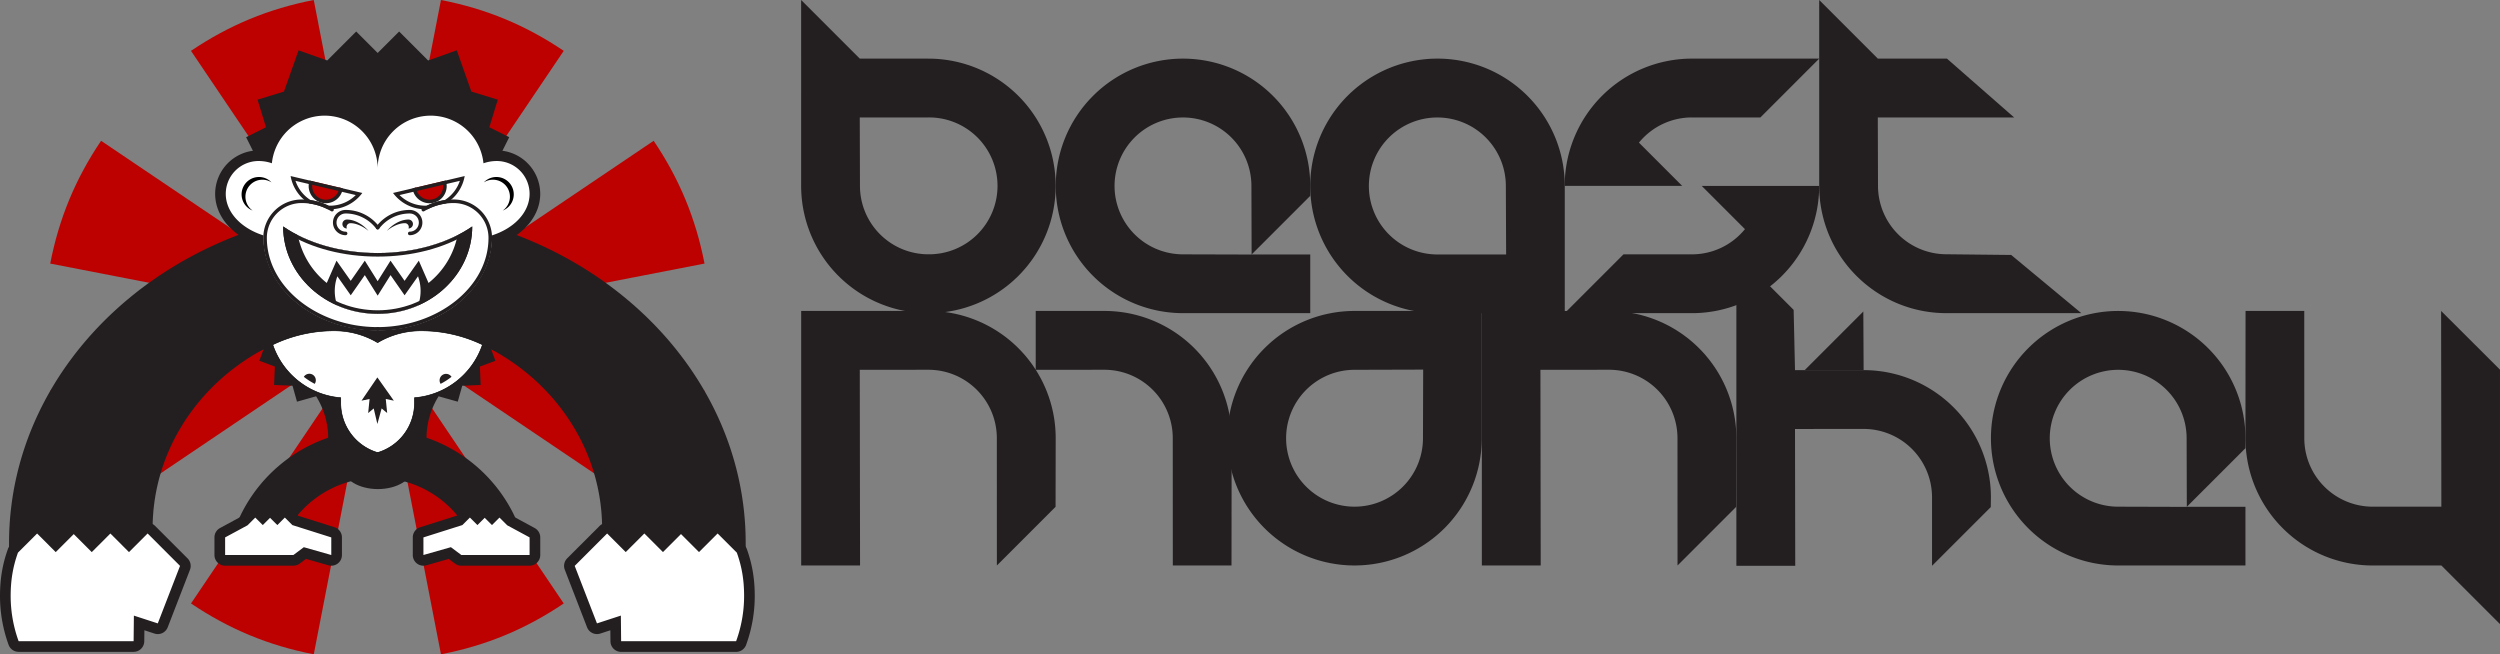 <svg xmlns="http://www.w3.org/2000/svg" xmlns:xlink="http://www.w3.org/1999/xlink" viewBox="0 0 3516.55 920.36"><rect x="0" y="0" width="3516.55" height="920.36" fill="#808080" stroke="none"/><defs><style>.cls-1,.cls-6{fill:none;}.cls-2{clip-path:url(#clip-path);}.cls-3{fill:#231f20;}.cls-4{fill:#bd0100;}.cls-5,.cls-9{fill:#fff;}.cls-6{stroke:#231f20;stroke-linecap:round;stroke-width:5px;}.cls-6,.cls-9{stroke-miterlimit:10;}.cls-7{clip-path:url(#clip-path-2);}.cls-8{clip-path:url(#clip-path-3);}.cls-9{stroke:#000;stroke-width:0.89px;}</style><clipPath id="clip-path" transform="translate(-60.36 -79.82)"><rect class="cls-1" width="3650" height="1080"></rect></clipPath><clipPath id="clip-path-2" transform="translate(-60.36 -79.82)"><path class="cls-1" d="M469.17,327.46a56.42,56.42,0,0,0,26.41,38.64,82.6,82.6,0,0,1,25.61,8A56.36,56.36,0,0,0,570,351.25Z"></path></clipPath><clipPath id="clip-path-3" transform="translate(-60.36 -79.82)"><path class="cls-1" d="M714,327.46a56.42,56.42,0,0,1-26.41,38.64,82.6,82.6,0,0,0-25.61,8,56.36,56.36,0,0,1-48.81-22.82Z"></path></clipPath></defs><title>BM-horz - SVG</title><g id="Layer_2" data-name="Layer 2"><g id="Layer_5" data-name="Layer 5"><g class="cls-2"><path class="cls-3" d="M3218.86,696.24a179,179,0,0,0,179,179h96.57l82.46,82.46V599.78l-82.8-82.57.33,275.25-96.53.07a96.26,96.26,0,0,1-96.25-96.26l-.07-179.06H3219Z" transform="translate(-60.36 -79.82)"></path><path class="cls-3" d="M2502.75,696.24a179,179,0,0,0-179-179h-179v358h82.8L2227.15,600l96.54-.07a96.25,96.25,0,0,1,96.25,96.25l.07,179.06,82.56-82.57Z" transform="translate(-60.36 -79.82)"></path><path class="cls-3" d="M2860.81,779.45a179,179,0,0,0-179-179h-96.57l-1.9-84.7-80.56-80.56V875.67h82.8l-.34-192.44,96.54-.07A96.25,96.25,0,0,1,2778,779.41v96.26l82.63-82.57Z" transform="translate(-60.36 -79.82)"></path><polygon class="cls-3" points="2620.99 438.15 2538.53 520.61 2621.42 520.61 2620.99 438.15"></polygon><path class="cls-3" d="M3218.86,696.23a179,179,0,1,0-179,179h179V792.69H3136.4l82.46-82.45Zm-179,96.3a96.26,96.26,0,1,1,96.25-96.26l.28,96.54Z" transform="translate(-60.36 -79.82)"></path><path class="cls-3" d="M1965.66,517.21a179,179,0,1,0,179,179v-179Zm96.29,179A96.26,96.26,0,1,1,1965.7,600l96.53-.28Z" transform="translate(-60.36 -79.82)"></path><path class="cls-3" d="M1366.31,517.21h-179v358h82.81L1269.74,600l96.53-.07a96.26,96.26,0,0,1,96.26,96.25l.06,179.06,82.57-82.57.17-96.45A179,179,0,0,0,1366.31,517.21Zm247.51,0h-96.58V600l96.54-.07A96.25,96.25,0,0,1,1710,696.2l.07,179.06h82.56l.18-179A179,179,0,0,0,1613.82,517.21Z" transform="translate(-60.36 -79.82)"></path><path class="cls-3" d="M2082.4,162.27a179,179,0,0,0,0,358.05h179v-179A179,179,0,0,0,2082.4,162.27Zm-.13,275.48a96.34,96.34,0,1,1,96.25-96.42l.39,96.42Z" transform="translate(-60.36 -79.82)"></path><path class="cls-3" d="M1366.3,162.27h-96.57l-82.46-82.45V341.3a179,179,0,1,0,179-179Zm0,275.25A96.26,96.26,0,0,1,1270,341.26l-.28-96.18,96.53-.07a96.26,96.26,0,1,1,0,192.51Z" transform="translate(-60.36 -79.82)"></path><path class="cls-3" d="M2701.76,162.27,2619.3,79.82V341.3c0,98.87,80.16,179,179,179H2988l-98.63-81.84-91.09-1A96.26,96.26,0,0,1,2702,341.26l-.28-96.18,191.77-.05-94.48-82.74Z" transform="translate(-60.36 -79.82)"></path><path class="cls-3" d="M1903.38,341.29a179,179,0,1,0-179,179h179V437.75h-82.46l82.46-82.45Zm-179,96.29a96.26,96.26,0,1,1,96.25-96.25l.28,96.53Z" transform="translate(-60.36 -79.82)"></path><path class="cls-3" d="M2426.52,341.26l-60.8-60.8a96.07,96.07,0,0,1,74.6-35.45h96.25l82.73-82.74h-179a179,179,0,0,0-179,179l82.81,0Zm27.52.07,60.8,60.8a96,96,0,0,1-74.6,35.45H2344l-82.74,82.74h179a179,179,0,0,0,179-179l-82.8,0Z" transform="translate(-60.36 -79.82)"></path><path class="cls-4" d="M591.17,540,329,151.35c53.66-36.19,109.16-59.18,172.69-71.53Z" transform="translate(-60.36 -79.82)"></path><path class="cls-4" d="M591.17,540,131,450.55c12.35-63.54,35.34-119,71.53-172.7Z" transform="translate(-60.36 -79.82)"></path><path class="cls-4" d="M591.17,540,202.52,802.15C166.33,748.49,143.34,693,131,629.45Z" transform="translate(-60.36 -79.82)"></path><path class="cls-4" d="M591.17,540l-89.45,460.18c-63.53-12.35-119-35.34-172.69-71.53Z" transform="translate(-60.36 -79.82)"></path><path class="cls-4" d="M591.17,540,853.32,928.65c-53.66,36.19-109.16,59.18-172.7,71.53Z" transform="translate(-60.36 -79.82)"></path><path class="cls-4" d="M591.17,540l460.19,89.45C1039,693,1016,748.49,979.82,802.15Z" transform="translate(-60.36 -79.82)"></path><path class="cls-4" d="M591.17,540,979.82,277.85C1016,331.51,1039,387,1051.36,450.55Z" transform="translate(-60.36 -79.82)"></path><path class="cls-4" d="M591.17,540,680.62,79.82c63.54,12.35,119,35.34,172.7,71.53Z" transform="translate(-60.36 -79.82)"></path><path class="cls-3" d="M591.17,372.32C303.72,379.21,73.08,587.68,73.08,843.84a422.49,422.49,0,0,0,3.45,54L245.46,875,275,845.41V823.77c0-108.1,62.89-202.88,156.1-252.71Z" transform="translate(-60.36 -79.82)"></path><path class="cls-5" d="M86.57,989.22a7.52,7.52,0,0,1-7-4.94,193.61,193.61,0,0,1-11.66-66.19c0-23.32,3.3-42.9,10.7-63.48a7.58,7.58,0,0,1,1.76-2.76l26.94-27a7.52,7.52,0,0,1,10.61,0l20.88,20.89,20-20a7.5,7.5,0,0,1,10.61,0l20,20,20.89-20.89a7.51,7.51,0,0,1,10.6,0l20.89,20.89,20.88-20.89a7.52,7.52,0,0,1,10.61,0l45.6,45.6a7.5,7.5,0,0,1,1.69,8l-31.31,80.9a7.49,7.49,0,0,1-7,4.79,7,7,0,0,1-2.32-.37l-23.91-7.77-.27,25.75a7.49,7.49,0,0,1-7.5,7.42Z" transform="translate(-60.36 -79.82)"></path><path class="cls-3" d="M268,830.21l45.6,45.6-31.3,80.89-33.62-10.94-.38,36H86.57a186.16,186.16,0,0,1-11.21-63.63c0-22,3.11-41,10.26-60.94l26.95-26.94,26.18,26.18,25.34-25.34,25.34,25.34,26.19-26.18,26.19,26.18L268,830.21m0-15a15,15,0,0,0-10.6,4.39l-15.58,15.58L226.23,819.6a15,15,0,0,0-21.22,0l-15.58,15.58L174.7,820.45a15,15,0,0,0-21.21,0l-14.74,14.73L123.17,819.6a15,15,0,0,0-21.21,0L75,846.55a15,15,0,0,0-3.51,5.53c-7.6,21.14-11.14,42.11-11.14,66a201.07,201.07,0,0,0,12.11,68.75,15,15,0,0,0,14.1,9.88H248.29a15,15,0,0,0,15-14.84l.17-15.54L277.65,971a15,15,0,0,0,18.63-8.85l31.3-80.9a15,15,0,0,0-3.38-16l-45.6-45.6A15,15,0,0,0,268,815.21Z" transform="translate(-60.36 -79.82)"></path><path class="cls-3" d="M591.18,752l-.46-190.22.45.26V371.8c-210.48,5.69-220.63,233.66-160.06,199.26l-6,16.22,21.84,8.13-1.06,25.91,25.91,1.07,6.3,22.44L505,637.26a111.55,111.55,0,0,1,17,59.09" transform="translate(-60.36 -79.82)"></path><path class="cls-3" d="M591.18,752l.45-190.22-.45.26V371.8c210.49,5.69,220.63,233.66,160.06,199.26l6,16.22-21.84,8.13,1.07,25.91-25.91,1.07-6.31,22.44-26.93-7.57a111.64,111.64,0,0,0-17,59.09" transform="translate(-60.36 -79.82)"></path><path class="cls-3" d="M591.17,372.32c287.46,6.89,518.1,215.36,518.1,471.52a422.49,422.49,0,0,1-3.45,54L936.89,875l-29.55-29.54V823.77c0-108.1-62.88-202.88-156.1-252.71Z" transform="translate(-60.36 -79.82)"></path><path class="cls-5" d="M934.05,989.23a7.51,7.51,0,0,1-7.5-7.42l-.27-25.76-23.9,7.78a7.21,7.21,0,0,1-2.32.37,7.49,7.49,0,0,1-7-4.79l-31.3-80.9a7.5,7.5,0,0,1,1.69-8l45.6-45.6a7.52,7.52,0,0,1,10.61,0l20.88,20.89,20.88-20.89a7.52,7.52,0,0,1,10.61,0l20.88,20.89,20-20a7.5,7.5,0,0,1,10.61,0l20,20,20.88-20.89a7.52,7.52,0,0,1,10.61,0l26.94,27a7.58,7.58,0,0,1,1.76,2.76c7.39,20.58,10.69,40.16,10.69,63.48a193.37,193.37,0,0,1-11.66,66.19,7.5,7.5,0,0,1-7,4.94Z" transform="translate(-60.36 -79.82)"></path><path class="cls-3" d="M1069.78,830.21l27,26.94c7.15,19.9,10.25,38.94,10.25,60.94a185.92,185.92,0,0,1-11.21,63.63H934.05l-.37-36L900.06,956.7l-31.31-80.89,45.6-45.6,26.19,26.18,26.19-26.18,26.18,26.18,25.34-25.34,25.35,25.34,26.18-26.18m0-15a15,15,0,0,0-10.6,4.39l-15.58,15.58-14.74-14.73a15,15,0,0,0-21.21,0l-14.74,14.73L977.33,819.6a15,15,0,0,0-21.21,0l-15.58,15.58L925,819.6a15,15,0,0,0-21.21,0l-45.6,45.6a15,15,0,0,0-3.38,16l31.3,80.9A15,15,0,0,0,904.7,971l14.19-4.62.16,15.54a15,15,0,0,0,15,14.84h161.72a15,15,0,0,0,14.1-9.88A200.83,200.83,0,0,0,1122,918.09c0-23.9-3.54-44.87-11.14-66a14.78,14.78,0,0,0-3.51-5.53l-26.94-26.95a15,15,0,0,0-10.61-4.39Z" transform="translate(-60.36 -79.82)"></path><polygon class="cls-3" points="688.32 178.98 700.21 140.19 663.05 128.8 642.53 70.81 602.21 85.08 561.43 44.31 531.24 74.5 501.04 44.31 460.26 85.08 419.95 70.81 399.42 128.8 362.27 140.19 374.15 178.98 346.18 193 379.07 258.65 531.24 258.65 531.24 258.65 683.41 258.65 716.3 193 688.32 178.98"></polygon><path class="cls-5" d="M591.6,551.85c-44.63,0-86.66-14.29-118.34-40.23-31.12-25.48-48.69-59.22-49.75-95.34-32.41-12-53.06-36.64-53.06-63.8a53.72,53.72,0,0,1,53.66-53.65,63.69,63.69,0,0,1,12.59,1.25,82.08,82.08,0,0,1,154.9-17.17,82.09,82.09,0,0,1,154.91,17.17,63.69,63.69,0,0,1,12.59-1.25,53.71,53.71,0,0,1,53.65,53.65c0,27.16-20.64,51.75-53,63.8-1.07,36.12-18.64,69.86-49.75,95.34C678.27,537.56,636.24,551.85,591.6,551.85Z" transform="translate(-60.36 -79.82)"></path><path class="cls-3" d="M666.21,242.51a74.61,74.61,0,0,1,74.21,67,55.81,55.81,0,0,1,18.68-3.19,46.18,46.18,0,0,1,46.18,46.18c0,26.09-21.81,48.52-53,58.47,0,.61,0,1.23,0,1.85,0,72.66-71.94,131.57-160.68,131.57S430.93,485.46,430.93,412.8c0-.62,0-1.24,0-1.85-31.22-9.95-53-32.38-53-58.47a46.18,46.18,0,0,1,46.18-46.18,55.86,55.86,0,0,1,18.68,3.19,74.6,74.6,0,0,1,148.81,7.63,74.6,74.6,0,0,1,74.61-74.61m0-14.94a89.53,89.53,0,0,0-74.61,40.07A89.55,89.55,0,0,0,431.12,291.7q-3.48-.34-7-.34A61.19,61.19,0,0,0,363,352.48c0,29,20.59,55.23,53.3,69a126.12,126.12,0,0,0,14,49.41,148,148,0,0,0,38.24,46.53c33,27,76.72,41.92,123.08,41.92s90.07-14.89,123.09-41.92a148.18,148.18,0,0,0,38.24-46.53,125.94,125.94,0,0,0,14-49.41c32.72-13.75,53.31-40,53.31-69a61.19,61.19,0,0,0-61.13-61.12q-3.52,0-7,.34a89.61,89.61,0,0,0-85.88-64.13Z" transform="translate(-60.36 -79.82)"></path><path d="M405.6,356.47a23.86,23.86,0,0,1,36.75-20.08A24.45,24.45,0,1,0,415.7,376,23.83,23.83,0,0,1,405.6,356.47Z" transform="translate(-60.36 -79.82)"></path><path d="M777.61,356.47a23.86,23.86,0,0,0-36.75-20.08A24.45,24.45,0,1,1,767.51,376,23.83,23.83,0,0,0,777.61,356.47Z" transform="translate(-60.36 -79.82)"></path><path class="cls-6" d="M591.58,542.42c-86.09,0-158.36-57.51-158.36-128a51.49,51.49,0,0,1,51.49-51.49,82.53,82.53,0,0,1,42.68,11.81" transform="translate(-60.36 -79.82)"></path><path class="cls-6" d="M591.58,542.42c86.09,0,158.41-57.51,158.41-128a51.49,51.49,0,0,0-51.49-51.49,82.6,82.6,0,0,0-42.69,11.81" transform="translate(-60.36 -79.82)"></path><path class="cls-6" d="M546.49,408.18a15.28,15.28,0,1,1,0-30.56A56.49,56.49,0,0,1,591.6,400" transform="translate(-60.36 -79.82)"></path><path class="cls-3" d="M578.7,404.75c-4.43-4.2-15.43-11-25.4-11a5.45,5.45,0,0,0-5.45,5.46,5.28,5.28,0,0,0,.42,2,6.29,6.29,0,1,1,0-12.58C562,388.61,574.44,399.15,578.7,404.75Z" transform="translate(-60.36 -79.82)"></path><path class="cls-6" d="M636.72,408.18a15.28,15.28,0,0,0,0-30.56A56.53,56.53,0,0,0,591.6,400" transform="translate(-60.36 -79.82)"></path><path class="cls-3" d="M604.51,404.75c4.43-4.2,15.43-11,25.4-11a5.45,5.45,0,0,1,5.45,5.46,5.28,5.28,0,0,1-.42,2,6.29,6.29,0,0,0,0-12.58C621.18,388.61,608.76,399.15,604.51,404.75Z" transform="translate(-60.36 -79.82)"></path><g class="cls-7"><path class="cls-4" d="M518.66,363.2a21.64,21.64,0,1,1,21.64-21.64A21.66,21.66,0,0,1,518.66,363.2Z" transform="translate(-60.36 -79.82)"></path><path class="cls-3" d="M518.66,322.42a19.14,19.14,0,1,1-19.14,19.14,19.16,19.16,0,0,1,19.14-19.14m0-5a24.14,24.14,0,1,0,24.14,24.14,24.14,24.14,0,0,0-24.14-24.14Z" transform="translate(-60.36 -79.82)"></path></g><g class="cls-8"><path class="cls-4" d="M664.55,363.2a21.64,21.64,0,1,1,21.64-21.64A21.65,21.65,0,0,1,664.55,363.2Z" transform="translate(-60.36 -79.82)"></path><path class="cls-3" d="M664.55,322.42a19.14,19.14,0,1,1-19.14,19.14,19.17,19.17,0,0,1,19.14-19.14m0-5a24.14,24.14,0,1,0,24.14,24.14,24.14,24.14,0,0,0-24.14-24.14Z" transform="translate(-60.36 -79.82)"></path></g><path class="cls-3" d="M476,334.21l84.82,20a51.44,51.44,0,0,1-36.14,14.95c-.74,0-1.48,0-2.22,0a87.41,87.41,0,0,0-25.16-7.84A51.25,51.25,0,0,1,476,334.21m-6.85-6.75a56.42,56.42,0,0,0,26.41,38.64,82.6,82.6,0,0,1,25.61,8c1.17.08,2.34.11,3.51.11A56.4,56.4,0,0,0,570,351.25L469.17,327.46Z" transform="translate(-60.36 -79.82)"></path><path class="cls-3" d="M707.19,334.21a51.25,51.25,0,0,1-21.3,27.09,87.41,87.41,0,0,0-25.16,7.84c-.74,0-1.48,0-2.22,0a51.48,51.48,0,0,1-36.15-14.95l84.83-20m6.85-6.75L613.21,351.25a56.4,56.4,0,0,0,45.3,22.93c1.17,0,2.34,0,3.51-.11a82.6,82.6,0,0,1,25.61-8A56.42,56.42,0,0,0,714,327.46Z" transform="translate(-60.36 -79.82)"></path><path class="cls-3" d="M724.63,398.34c-33.61,23.2-80.78,37.41-133,37.41s-99.42-14.21-133-37.41c0,67.9,59.56,122.94,133,122.94S724.63,466.24,724.63,398.34Z" transform="translate(-60.36 -79.82)"></path><path class="cls-5" d="M704,410.61c-31.13,15.83-70.09,25.14-112.36,25.14s-81.22-9.31-112.35-25.14h0A113.83,113.83,0,0,0,520,477.86l13.69-31.37,20,28.35,19.79-28.35,18.09,28.86,18.1-28.86,19.78,28.35,20-28.35,13.69,31.37A113.93,113.93,0,0,0,704,410.61Z" transform="translate(-60.36 -79.82)"></path><path class="cls-5" d="M591.6,495.68l18.1-28.86,19.78,28.35,18.85-26.72a60.69,60.69,0,0,1,.12,41.07h0a143.27,143.27,0,0,1-113.69,0h0a60.69,60.69,0,0,1,.12-41.07l18.84,26.72,19.79-28.35Z" transform="translate(-60.36 -79.82)"></path><path class="cls-3" d="M719.23,407.82c-2.4,27.86-15.3,53.77-37,73.78-24.19,22.36-56.4,34.68-90.67,34.68S525.13,504,500.93,481.6c-21.65-20-34.56-45.92-36.95-73.78,34.78,21.29,79.67,32.93,127.62,32.93s92.85-11.64,127.63-32.93m5.4-9.48c-33.61,23.2-80.78,37.41-133,37.41s-99.42-14.21-133-37.41c0,67.9,59.56,122.94,133,122.94s133-55,133-122.94Z" transform="translate(-60.36 -79.82)"></path><path class="cls-3" d="M450.15,860.52a145.88,145.88,0,0,1,282.05,0h69.47C784,760.25,696.5,684.07,591.17,684.07s-192.85,76.18-210.5,176.45Z" transform="translate(-60.36 -79.82)"></path><ellipse class="cls-3" cx="531.57" cy="657.77" rx="49.04" ry="30.18"></ellipse><path class="cls-9" d="M652.56,545.07a119,119,0,0,0-61,16.69,119,119,0,0,0-61-16.69,199.29,199.29,0,0,0-86.57,19.64,110.55,110.55,0,0,0,95.61,74.6v7.52a72.69,72.69,0,0,0,51.48,69.52v.27l.43-.14.43.14v-.27a72.69,72.69,0,0,0,51.49-69.52v-7.52a110.55,110.55,0,0,0,95.61-74.6h0A199.32,199.32,0,0,0,652.56,545.07Z" transform="translate(-60.36 -79.82)"></path><path class="cls-3" d="M487.7,609.92a9.12,9.12,0,1,1,15.36,9.83h0a97.17,97.17,0,0,1-15.34-9.88Z" transform="translate(-60.36 -79.82)"></path><path class="cls-3" d="M695.51,609.92a9.12,9.12,0,1,0-15.37,9.83h0a97.17,97.17,0,0,0,15.34-9.88Z" transform="translate(-60.36 -79.82)"></path><polygon class="cls-3" points="553.96 563.57 530.81 530.86 508.52 563.57 519.85 561.24 517.87 580.99 525.67 574.51 530.81 596.39 536.81 574.51 544.61 580.99 542.63 561.24 553.96 563.57"></polygon><path class="cls-5" d="M526.39,868a7.63,7.63,0,0,1-2.06-.28l-35-10-11.72,8.78a7.52,7.52,0,0,1-4.5,1.49h-96a7.5,7.5,0,0,1-7.5-7.5V835.74a7.49,7.49,0,0,1,3.94-6.6L404,812.63l10.11-10.11a7.5,7.5,0,0,1,5.3-2.19h0a7.5,7.5,0,0,1,5.3,2.19L430,807.8l4.93-4.94a7.52,7.52,0,0,1,5.3-2.19h0a7.54,7.54,0,0,1,5.31,2.19l4.93,4.94,5.27-5.28a7.52,7.52,0,0,1,10.61,0l9.28,9.29,53,16.78a7.49,7.49,0,0,1,5.24,7.15v24.78a7.5,7.5,0,0,1-7.5,7.5Z" transform="translate(-60.36 -79.82)"></path><path class="cls-3" d="M461,807.83l10.57,10.57,54.78,17.34v24.78l-38.62-11-14.7,11h-96V835.74l31.48-17,10.88-10.88L430,818.4l10.23-10.23,10.24,10.23L461,807.83m0-15a15,15,0,0,0-10.59,4.37,15,15,0,0,0-20.46,0,15,15,0,0,0-21.19,0l-9.33,9.34-29.55,16a15,15,0,0,0-7.87,13.19v24.78a15,15,0,0,0,15,15h96a15,15,0,0,0,9-3l8.75-6.54,31.47,9a15,15,0,0,0,19.11-14.43V835.74a15,15,0,0,0-10.48-14.3l-51.28-16.23-8-8a15,15,0,0,0-10.6-4.39Z" transform="translate(-60.36 -79.82)"></path><path class="cls-5" d="M656,868a7.49,7.49,0,0,1-7.5-7.5V835.74a7.49,7.49,0,0,1,5.24-7.15l53-16.78,9.28-9.29a7.52,7.52,0,0,1,10.61,0l5.27,5.28,4.93-4.94a7.52,7.52,0,0,1,10.61,0l4.93,4.94,5.27-5.28a7.54,7.54,0,0,1,5.31-2.19h0a7.52,7.52,0,0,1,5.3,2.19l10.11,10.11,30.51,16.51a7.5,7.5,0,0,1,3.93,6.6v24.78a7.49,7.49,0,0,1-7.5,7.5h-96a7.52,7.52,0,0,1-4.5-1.49l-11.72-8.78-35,10A7.63,7.63,0,0,1,656,868Z" transform="translate(-60.36 -79.82)"></path><path class="cls-3" d="M762.94,807.83l10.88,10.88,31.47,17v24.78h-96l-14.7-11-38.62,11V835.74l54.77-17.34,10.58-10.57,10.58,10.57,10.23-10.23,10.24,10.23,10.58-10.57m0-15a15,15,0,0,0-10.59,4.37,15,15,0,0,0-20.45,0,15,15,0,0,0-21.19,0l-8,8-51.28,16.23A15,15,0,0,0,641,835.74v24.78A15,15,0,0,0,660.07,875l31.47-9,8.75,6.54a15,15,0,0,0,9,3h96a15,15,0,0,0,15-15V835.74a15,15,0,0,0-7.86-13.19l-29.55-16-9.34-9.34a15,15,0,0,0-10.6-4.39Z" transform="translate(-60.36 -79.82)"></path></g></g></g></svg>